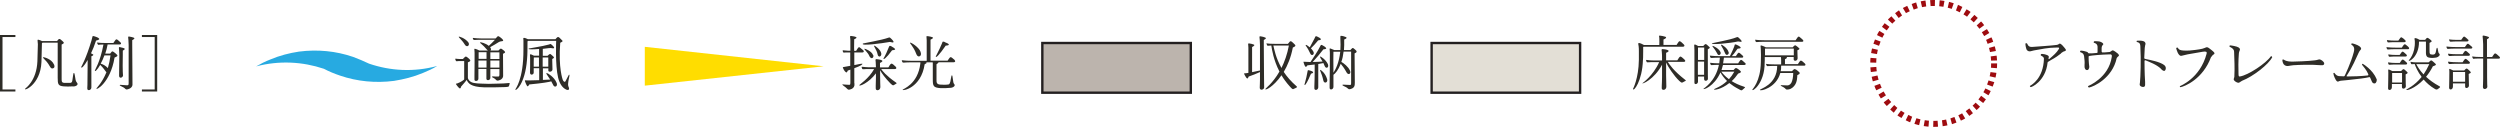 <?xml version="1.0" encoding="UTF-8"?>
<svg id="Layer_2" data-name="Layer 2" xmlns="http://www.w3.org/2000/svg" viewBox="0 0 209.29 10.62">
  <defs>
    <style>
      .cls-1 {
        fill: none;
        stroke: #9e0b0f;
        stroke-dasharray: 0 0 .38 .38;
        stroke-width: .5px;
      }

      .cls-1, .cls-2, .cls-3 {
        stroke-miterlimit: 10;
      }

      .cls-2 {
        fill: #bcb4ad;
      }

      .cls-2, .cls-3 {
        stroke: #231f20;
        stroke-width: .2px;
      }

      .cls-4 {
        fill: #2e2c27;
      }

      .cls-5 {
        fill: #27aae1;
      }

      .cls-6 {
        fill: #fd0;
      }

      .cls-3 {
        fill: #e3dfd6;
      }
    </style>
  </defs>
  <g id="main">
    <g>
      <path class="cls-4" d="M172.56,4.46c-.59,.46-.72,.47-.98,.64-.1,.07-.15,.08-.16,.12-.17,1.61-1.4,2.12-1.43,2.07-.01,0-.08-.08-.05-.1,.14-.08,1.12-.62,1.17-2.27,0-.18-.2-.22-.26-.28-.02-.03,0-.1,.02-.11,.07-.05,.56,.04,.63,.17,.04,.07,.01,.09,0,.15-.02,.09,0,.14,.08,.07,.32-.28,.6-.51,.78-.82,.04-.08,.03-.12-.06-.12h-.14c-.69,0-1.3,.14-1.88,.24-.18,.03-.25,.08-.37,.08-.06,0-.13-.02-.2-.08-.11-.09-.16-.51-.15-.57,0-.03,.12-.04,.12-.03,.06,.03,.07,.33,.43,.31,.4-.03,1.75-.12,2.07-.17,.12-.02,.17-.06,.21-.1,.08-.04,.19,.06,.25,.12,.26,.3,.42,.43,.22,.5-.12,.04-.13,.03-.32,.17Z"/>
      <path class="cls-4" d="M177.34,4.71c-.08,.06-.13,.13-.14,.16-.36,1.68-1.93,2.39-2.32,2.46-.04,0-.1-.12-.08-.12,.03-.02,1.73-.68,1.99-2.45,.03-.17-.04-.2-.12-.21-.82,.02-1.52,.09-1.74,.13-.08,.02-.08,.04-.08,.07,0,.47,.05,.77,.06,.86,0,0-.02,.21-.14,.25-.19,.05-.29-.16-.26-.43,.02-.21,0-.43-.04-.73-.04-.29-.29-.31-.33-.34-.01-.02,0-.09,.02-.11,0-.02,.21-.02,.52,.08,.12,.04,.13,.1,.13,.1-.01,.08,.56,.02,.74,0,.04,0,.05-.03,.05-.09,0-.11,0-.42,0-.43-.02-.27-.24-.31-.31-.33-.02-.01-.01-.1,.01-.12,.03-.02,.37-.01,.49,.02,.22,.07,.3,.17,.29,.23,0,.04-.13,.08-.14,.29v.32s.03,.07,.08,.07c.1,0,.21,0,.6-.04,.03,0,.14-.08,.19-.12,.08-.05,.19,.04,.27,.09,.19,.13,.27,.2,.3,.28,.03,.05-.01,.1-.06,.13Z"/>
      <path class="cls-4" d="M180.91,5.76c-.37-.36-.99-.58-1.27-.7-.08-.04-.11,0-.11,.08,0,.25,0,.96,.05,1.71,0,.1,0,.23,0,.26,0,.08-.04,.14-.1,.16-.07,.02-.25,.02-.34-.13-.03-.04,0-.16,.01-.25,.04-.36,.1-1.92,.03-3.04-.02-.34-.23-.29-.31-.35-.01-.01,0-.09,.03-.09,.02,0,.57-.06,.68,.14,.08,.15,0,.13-.03,.46-.02,.27-.04,.73-.04,.8,0,.05-.03,.1,.11,.13,.39,.08,1.19,.23,1.55,.5,.22,.17,.14,.41,.07,.47-.11,.09-.27-.08-.33-.14Z"/>
      <path class="cls-4" d="M185.25,4.6s-.15,.18-.16,.2c-.68,1.82-2.18,2.43-2.55,2.5-.03,0-.07-.08-.06-.08,.02-.02,1.71-.65,2.25-2.73,.04-.16-.04-.2-.32-.16-.11,.02-.68,.11-1.27,.22-.19,.04-.38,.09-.51,.12-.27,.07-.44-.56-.45-.65,.02-.03,.11-.05,.12-.04,.12,.16,.12,.29,.99,.25,.08,0,.83-.08,1.08-.15,.33-.08,.33-.21,.56-.05,0,0,.37,.27,.43,.36,.08,.12-.02,.15-.12,.22Z"/>
      <path class="cls-4" d="M187.69,6.77c-.12,.05-.22,.18-.33,.16-.16-.04-.39-.18-.36-.32,.02-.04,.05-.17,.05-.17,.04-.81,0-1.42-.02-2.11,0-.29-.38-.4-.39-.43,0-.03,.01-.1,.05-.1,.11,0,.58,.08,.71,.17,.24,.17,.05,.24,.03,.5-.05,.58-.05,1.33-.03,1.76,0,.17,.06,.19,.13,.17,.67-.11,2.14-1.06,2.59-1.7,.01-.03,.11,.07,.1,.09-.28,.58-1.58,1.61-2.54,1.98Z"/>
      <path class="cls-4" d="M194.46,5.46s-.12,0-.17,0c-.85-.07-1.8-.03-2.3,0-.07,0-.39,.06-.4,.06-.16,.02-.28,0-.4-.13-.08-.09-.15-.34-.1-.4,.03-.03,.08,0,.11,.01,.08,.06,.28,.16,.68,.16,.25,0,1.4-.04,1.92-.11,.09-.02,.18-.02,.32-.07,.16-.05,.43,.19,.45,.3,.01,.07,0,.15-.12,.18Z"/>
      <path class="cls-4" d="M198.95,6.58c.07,.16-.03,.37-.12,.4-.14,.04-.24-.07-.27-.16-.03-.08-.1-.22-.14-.32-.03-.07-.09-.04-.13-.03-.29,.07-.76,.13-1.82,.24-.26,.03-.49,.04-.52,.05-.2,.03-.21,.14-.34,.02-.08-.08-.26-.45-.27-.64,0-.03,.06-.05,.08-.04,.04,.01,.1,.22,.37,.27,.1,.01,.31,.02,.42,.02,0,0,.07,0,.1-.09,0,0,.51-1.06,.74-1.94,.1-.39-.04-.52-.2-.62-.02-.01,0-.11,.04-.11,.09,0,.47,.12,.63,.24,.18,.12,.14,.24,.14,.24-.03,.07-.11,.1-.2,.3-.65,1.46-.83,1.63-.98,1.89-.04,.06-.08,.1,.06,.1,.43,0,1.08-.02,1.65-.08,.07,0,.1-.04,.07-.12-.13-.31-.41-.65-.53-.79,0-.02,.05-.08,.07-.07,.01,.01,.84,.49,1.14,1.25Z"/>
      <path class="cls-4" d="M199.84,4.12s-.07-.15-.06-.17c.02-.02,.17,.04,.83,.04,0,0,.05,0,.46,0,.04-.05,.06-.08,.1-.15,.12-.17,.15-.17,.28-.06,.12,.09,.17,.15,.19,.17,.08,.08,.05,.17-.05,.17h-1.18c-.4,0-.53,.05-.57,0Zm1.32-.93c.11,.09,.17,.15,.19,.17,.08,.08,.05,.17-.06,.17h-.84c-.45,0-.53,.05-.57,0-.03-.04-.07-.15-.05-.17,.02-.02,.14,.04,.66,.04h.29c.04-.06,.06-.08,.1-.14,.12-.18,.14-.17,.28-.06Zm-1.19,2.21s-.07-.14-.05-.17c.02-.03,.14,.04,.66,.04h.32c.04-.06,.06-.08,.1-.15,.11-.17,.15-.17,.28-.06,.11,.09,.16,.15,.19,.17,.08,.08,.06,.17-.06,.17h-.87c-.45,0-.53,.05-.57,0Zm1.42,.85c0,.84,.02,.97,.02,.97,0,.21-.34,.3-.33,.05,0-.01,0-.11,0-.24h-.84v.26c0,.28-.32,.32-.32,.11,0-.27,.03-1.12,.02-1.34,0-.17-.04-.26,.05-.24,.05,.02,.18,.07,.28,.13h.74s.05-.06,.1-.1c.07-.07,.1-.08,.18-.03,.09,.07,.19,.17,.25,.23,.06,.09-.06,.13-.15,.18Zm.06-1.69c.08,.08,.05,.17-.06,.17h-.83c-.45,0-.53,.05-.57,0-.02-.03-.07-.15-.05-.17,.02-.02,.14,.04,.66,.04h.29c.04-.06,.06-.08,.1-.14,.12-.18,.15-.17,.28-.06,.11,.09,.17,.15,.19,.17Zm-1.2,2.35h.84c0-.34,0-.8,0-.8h-.83s0,0,0,0v.8Zm4,.42c-.08,.06-.06,.05-.17,.13-.08,.05-.14,.05-.25-.02-.38-.22-.69-.5-.93-.78-.74,.77-1.52,.98-1.45,.84,.02-.04,.67-.3,1.28-1.06-.33-.44-.51-.86-.58-1.08-.18,0-.26,.04-.29,0-.03-.03-.07-.16-.06-.18,.02-.02,.17,.04,.46,.04h1.05s.07-.07,.14-.12c.04-.05,.1-.06,.17,0,.09,.08,.19,.15,.28,.25,.08,.09-.05,.14-.23,.2-.17,.34-.37,.63-.57,.88,.28,.26,.65,.54,1.12,.79,.06,.03,.07,.07,.03,.1Zm-2.6-2.28s.56-.52,.51-1.61c0-.12-.08-.25,.03-.25,.1,0,.27,.08,.38,.15,0,0,0,0,0,0h.45s.06-.08,.1-.12c.06-.06,.09-.08,.21,0,.1,.07,.23,.17,.24,.22,0,.07-.07,.08-.18,.15,0,.08,0,.39,0,.56,0,.38,.01,.41,.25,.42,.06,0,.1,0,.14-.02,.08-.03,.1-.09,.13-.17,.05-.16,.05-.38,.12-.38,.04,0,.04,.1,.1,.37,.01,.04,.03,.08,.09,.14,.09,.1-.08,.27-.27,.31-.19,.03-.31,.03-.37,.03-.39-.02-.51-.08-.49-.57,0-.1,0-.6,0-.8h0s-.57,0-.57,0c0,0,0,0-.01,.02,0,1.29-.91,1.73-.85,1.56Zm1.24,1.18c.17-.25,.33-.53,.48-.86h-1.09c.08,.15,.26,.49,.61,.86Z"/>
      <path class="cls-4" d="M206.93,3.9c.08,.08,.05,.16-.06,.17-.01,0-1.36,0-1.44,0-.4,0-.53,.05-.57,0-.02-.03-.07-.15-.05-.17,.02-.02,.17,.04,.83,.04h.71c.04-.06,.06-.08,.1-.14,.12-.18,.15-.17,.28-.06,.12,.09,.17,.15,.2,.17Zm-1.93,.77s-.08-.15-.06-.17c.02-.02,.17,.04,.83,.04h.39c.04-.06,.06-.08,.1-.15,.12-.17,.15-.17,.28-.06,.11,.09,.17,.15,.19,.17,.08,.08,.05,.16-.06,.17h-1.1c-.4,0-.53,.05-.57,0Zm0,.67s-.08-.15-.06-.17c.02-.03,.17,.04,.83,.04h.39c.04-.06,.06-.08,.1-.15,.12-.17,.15-.17,.28-.06,.11,.09,.17,.15,.19,.17,.08,.08,.05,.16-.06,.17h-1.1c-.4,0-.53,.05-.57,0Zm1.83,.67c.06,.1-.06,.13-.16,.18,.01,.84,.02,.98,.02,.98,0,.2-.34,.3-.32,.05v-.24h-1.02v.26c0,.29-.31,.33-.32,.11,0-.26,.03-1.12,.02-1.34,0-.17-.04-.27,.04-.24,.05,.02,.19,.08,.29,.13h.92s.04-.06,.09-.1c.08-.07,.11-.08,.18-.03,.09,.07,.2,.17,.25,.24Zm-.22-2.71c.08,.07,.05,.16-.06,.17h-.89c-.4,0-.53,.05-.57,0-.03-.03-.08-.15-.05-.17,.02-.02-.01,.03,.66,.04h.34c.04-.05,.06-.08,.1-.14,.12-.18,.15-.17,.28-.06,.12,.09,.17,.15,.19,.18Zm-1.26,3.54h1.02v-.81h-1.02v.81Zm3.89-2.1c.09,.08,.06,.17-.06,.17h-.97v1.54c0,.55,.02,.81,.02,.81,0,.2-.38,.3-.37,.01,0-.14,.02-.37,.02-.69v-1.68h-.42c-.4,0-.4,.05-.43,0-.03-.03-.08-.15-.06-.17,.02-.03,.04,.04,.7,.04h.21s0-.41,0-.73v-.33c-.01-.7-.14-.77,.1-.72,.12,.03,.22,.04,.33,.09,.08,.04,.12,.08-.11,.21v1.48h.43c.04-.06,.06-.09,.1-.15,.12-.19,.16-.18,.3-.07,.12,.1,.17,.15,.2,.18Z"/>
    </g>
    <g>
      <path class="cls-4" d="M38.17,5.1s-.08-.16-.05-.18c.01-.03,.12,.02,.38,.02,.04,0,.19,0,.25,0,.05-.04,.12-.12,.12-.12,.09-.1,.14-.12,.27-.01,.11,.09,.15,.12,.22,.21,.06,.13-.13,.16-.19,.2,0,1.26,0,1.28,0,1.28,0,.08,.05,.18,.14,.27,.18,.18,.46,.21,.99,.23,.46,.03,.74,.02,1.38,0,.32,0,.61-.02,.92-.05,.06,0,.08,0,.07,.04-.03,.12-.02,.07-.04,.15-.03,.13-.05,.13-.35,.15-.45,.02-1.31,.03-1.76,.02-1.13-.03-1.33-.36-1.45-.62,0,0-.25,.33-.47,.56,0,0-.03,.22-.15,.13-.09-.07-.28-.32-.28-.34,0-.04,.02-.04,.12-.06,.31-.11,.55-.3,.57-.33,0-.01,0-1.55,0-1.54-.41,0-.45,0-.45,0-.1,0-.19,.04-.23,0Zm1.04-1.55c.09,.13,.04,.26-.04,.3-.12,.06-.22-.05-.26-.12-.27-.44-.54-.59-.5-.66,.01-.03,.52,.11,.81,.49Zm2.9,.96c.01,1.66,.01,1.68,.01,1.68,0,.07,0,.11,0,.19-.04,.31-.41,.37-.46,.37-.01,0-.07,0-.12-.05-.22-.24-.4-.2-.34-.29,.02-.04,.21,.01,.47,0,.09,0,.14,0,.14-.17v-.46h-.76v.74c0,.22-.32,.25-.33,.08,0-.06,0-.27,0-.34,0-.01,0-.19,0-.49h-.67c0,.41,0,.76,0,.81,0,.24-.33,.25-.33,.09,0-.06,0-.27,0-.34,0-.1,.02-1.66,.01-1.91,0-.26-.07-.37,.06-.33,.07,.01,.23,.08,.34,.14h.71s-.05-.05-.08-.08c-.36-.44-.62-.55-.57-.6,.04-.04,.47,.07,.73,.29,.13-.12,.33-.3,.52-.51h-1.34c-.29,0-.43,.04-.46,0-.03-.03-.07-.13-.06-.15,.02-.02,.16,.03,.7,.04h1.21s.04-.04,.07-.07c.14-.17,.14-.14,.29-.05,.1,.07,.17,.14,.2,.17,.11,.11,.08,.16,.03,.17-.18,.03-.21,.02-.35,.1-.15,.09-.47,.3-.7,.41,0,0,0,0,0,0,.1,.13,.09,.22,.03,.28h.67s.06-.06,.08-.08c.08-.09,.13-.1,.21-.04,.1,.07,.21,.15,.25,.22,.06,.09-.08,.12-.15,.17Zm-2.06,.42h.68v-.56h-.66s0,0,0,.02c0,.03,0,.25,0,.54Zm.68,.73v-.59h-.68c0,.19,0,.39,0,.59h.67Zm.32-1.28c0,.2,0,.38,0,.56h.76v-.56h-.76Zm.76,1.28v-.59h-.76v.59h.76Z"/>
      <path class="cls-4" d="M47.58,6.83c-.03,.22-.04,.33,.03,.47,.08,.18,0,.29-.21,.2-.34-.16-.56-.52-.68-1.01-.25-1.06-.16-3.06-.16-3.07h-2.35s-.05,.03-.05,.05c0,.57,0,1.08-.04,1.51-.16,2.09-.98,2.7-.98,2.51,0-.05,.69-.79,.68-3.36,0-.04,0-.39,0-.46,0-.23,0-.28,0-.28,0-.14-.05-.23,.05-.22,.08,0,.22,.06,.32,.11h2.31c.04-.05,.07-.07,.1-.11,.1-.12,.17-.07,.25,0,.12,.11,.16,.15,.22,.22,.09,.09-.08,.14-.17,.19-.17,2.1,.21,3.1,.21,3.1,.06,.16,.18,.22,.23,.12,.2-.35,.27-.55,.3-.55,.09,0-.02,.27-.06,.56Zm-2.46-1.12h-.44c0,.07,0,.21,0,.38,0,.17-.32,.26-.31-.03,0-.12,.01-.25,.01-.53,0-.09,0-.63,0-.68,0-.24-.07-.35,.1-.29,.06,.02,.11,.05,.22,.1h.43v-.56c-.52,.04-1.02,.06-.85-.04,.03-.02,1.1-.17,1.66-.33,.16-.04,.12-.09,.25,.02,0,0,.25,.2,.19,.27-.04,.05-.13,.02-.27,0,0,0-.18,.01-.18,.01-.12,.01-.3,.04-.49,.06v.58h.4s.07-.06,.1-.09c.09-.09,.15-.06,.19-.02,.1,.09,.18,.15,.23,.21,.05,.08-.03,.11-.13,.17,.02,.71,.02,.87,.02,.87,0,.15-.17,.23-.29,.18-.08-.03-.06-.13-.05-.27h-.46v.97c.27-.01,.47-.02,.61-.03-.27-.43-.41-.55-.27-.54,.06,0,.62,.33,.81,.82,.05,.12,.03,.24-.05,.29-.11,.06-.2-.03-.23-.1-.06-.12-.12-.22-.17-.32-.21,.06-.69,.15-1.84,.26,0,0-.11,.23-.18,.13-.08-.11-.18-.39-.18-.4-.04-.12,.08-.07,.16-.07,.06,0,.17,0,.29,0,.29,0,.53-.01,.74-.02v-.99Zm0-.13v-.77h-.43c-.01,.08-.01,.57-.01,.77h.45Zm.31-.77v.77h.47c0-.22,0-.57,0-.77h-.47Z"/>
    </g>
    <g>
      <path class="cls-4" d="M0,7.66V2.93H1.29v.17H.21V7.49H1.29v.17H0Z"/>
      <path class="cls-4" d="M6.12,7.23c-.21,.02-.69,.02-.79,0-.46-.04-.5-.18-.5-.71,0-.47,0-2.93,0-2.95h-1.26s-.06,.03-.06,.05c0,.05-.04,1.44-.04,1.57-.08,1.98-1.6,2.5-1.35,2.22,.01-.02,.94-.63,1.01-2.27,0-.09,.04-1.4,.04-1.43-.01-.3-.08-.42,.06-.38,.05,0,.18,.06,.29,.11h1.25s.08-.08,.13-.15c.06-.05,.12-.03,.18,.02,.09,.07,.23,.2,.25,.23,.05,.12-.11,.14-.17,.19v2.83c0,.25-.01,.36,.23,.38,.06,0,.45,0,.5,0,.15-.02,.15-.14,.17-.22,.05-.23,.06-.6,.12-.61,.08-.01,.08,.24,.15,.59,0,.04,.06,.17,.13,.25,.11,.12-.05,.28-.32,.29Zm-1.6-1.84c.06,.13,.05,.26-.02,.3-.16,.1-.26,0-.32-.12-.36-.65-.73-.75-.53-.78,.03,0,.66,.13,.87,.61Z"/>
      <path class="cls-4" d="M6.8,5.6s.4-.67,.86-2.21c.11-.38,.03-.42,.28-.34,.08,.02,.33,.11,.37,.2,.04,.09-.27,.14-.27,.15-.13,.41-.28,.77-.42,1.06,.05,.03,.1,.05,.16,.09,.12,.07-.12,.16-.13,.16,0,.08,0,2.51,0,2.61,0,.19-.21,.28-.31,.19-.04-.04-.04-.17-.02-.4,0-.07,.02-1.39,.02-2.09-.31,.55-.55,.75-.54,.59Zm2.92-.84c-.07,.04-.08,.04-.13,.06-.35,2.15-1.62,2.81-1.51,2.57,.02-.04,.47-.46,.83-1.34-.02-.03-.05-.05-.06-.07-.21-.3-.37-.46-.46-.55-.24,.42-.45,.61-.45,.48,0-.07,.44-.68,.72-2.18h-.03c-.4,0-.4,.05-.43,0-.02-.04-.1-.15-.06-.17,.03-.02,.04,.04,.7,.04h.65c.04-.06,.06-.09,.11-.16,.12-.19,.15-.18,.29-.07,.12,.1,.17,.16,.2,.18,.08,.08,.05,.17-.06,.17h-1.02c-.05,.28-.12,.54-.2,.77h.41s.08-.11,.13-.16c.04-.03,.07-.05,.18,.03,.09,.07,.16,.11,.25,.21,.05,.05,.1,.11-.04,.18Zm-.46-.12h-.52c-.09,.26-.21,.5-.31,.69,.17,.04,.42,.17,.6,.37,.09-.31,.17-.66,.22-1.05h0Zm.82-.68c.11,.02,.21,.04,.31,.08,.07,.04,.11,.08-.11,.2v.36c-.03,1.46,.02,1.7,.02,1.7,0,.21-.33,.31-.33,.04,0,0,0-.13,.02-1.71,0-.66-.13-.72,.1-.68Zm.99-.61c0,.25,0,.37,0,.37,0,.12,.02,3.18,.02,3.22,0,.07,0,.1,0,.18-.04,.29-.42,.37-.48,.37-.01,0-.07,0-.11-.04-.17-.21-.59-.27-.45-.35,.01,0,.33,.03,.58,.04,.12,0,.14-.03,.14-.19,0,0,0,0,0-3.18,0-.68-.14-.75,.1-.7,.12,.02,.21,.04,.32,.08,.08,.04,.12,.08-.11,.21Z"/>
      <path class="cls-4" d="M11.88,7.66v-.17h1.07V3.1h-1.07v-.17h1.28V7.66h-1.28Z"/>
    </g>
    <path class="cls-5" d="M36.57,5.53c-1.92,.52-3.88,.41-5.67-.2-.45-.21-.88-.4-1.35-.57-1.43-.49-2.97-.64-4.52-.44-.8,.12-1.62,.33-2.4,.66-.42,.16-.83,.37-1.19,.58,1.92-.51,3.89-.4,5.68,.2,.43,.23,.88,.41,1.35,.57,1.43,.49,2.98,.64,4.52,.44,.81-.13,1.62-.33,2.41-.66,.42-.17,.81-.35,1.19-.58Z"/>
    <g>
      <path class="cls-4" d="M71.53,6.97c0,.07,0,.11,0,.18-.06,.31-.4,.35-.46,.36-.01,0-.07,0-.12-.05-.21-.24-.5-.34-.41-.4,.01,0,.3,.04,.54,.04,.08,0,.1,0,.11-.16,0-.02,0-.5,0-1.11-.07,.02-.14,.05-.22,.08,0,0-.06,.21-.15,.14-.13-.08-.25-.34-.25-.36-.04-.08,.04-.08,.06-.08,.2-.03,.38-.07,.55-.1,0-.37,0-.77,0-1.12h-.33c-.15,0-.22,.03-.25,0-.03-.03-.07-.15-.05-.17,.02-.03,.17,.02,.49,.03h.15c0-.46,0-.81,0-.87,0-.05,0-.11-.01-.17-.02-.12-.04-.21,.06-.2,.08,.01,.33,.04,.42,.09,.09,.05,.05,.1-.15,.19v.11c-.02,.36,0,.86,0,.86h.16c.04-.06,.06-.1,.1-.16,.12-.18,.14-.19,.28-.07,.11,.09,.19,.15,.22,.18,.08,.08,.05,.18-.06,.18h-.69v1.06c.38-.08,.64-.13,.66-.12,.08,.05-.11,.18-.66,.38,0,.53,0,1.01,0,1.25Zm3.49,.04s-.09,.05-.1,.06c-.14,.08-.15,.14-.39-.1-.41-.42-.72-.84-.85-1.09v.46c0,.53,.02,.81,.02,.94,0,.25-.25,.34-.36,.22-.06-.07-.01-.43-.01-1.01,0-.09,0-.22,0-.35-.58,.79-1.44,1.15-1.39,.98,.01-.04,.8-.54,1.24-1.34h-.63c-.09,0-.33,.04-.36,0-.02-.03-.07-.16-.05-.18,.02-.03,.18,.02,.54,.03h.65c0-.17-.01-.33-.02-.45-.02-.15-.04-.24,.07-.23,.09,.01,.36,.04,.46,.11,.08,.05,.02,.12-.17,.21v.37h.7c.05-.06,.07-.09,.1-.16,.12-.18,.17-.19,.31-.08,.11,.1,.18,.16,.21,.19,.08,.08,.06,.19-.06,.19h-1.16c.11,.16,.39,.54,1.24,1.13,.07,.05,.07,.07,0,.11Zm-.38-3.74c.19,.2,.19,.25,.13,.28-.04,.03-.24-.05-.27-.04-.66,.12-2.53,.37-2.25,.13,.03-.02,1.58-.28,2.14-.49,.11-.04,.12,0,.25,.12Zm-1.54,1.33c.04,.1,.02,.22-.08,.26-.11,.04-.19-.08-.22-.13-.16-.39-.53-.62-.42-.65,.04-.01,.59,.2,.71,.53Zm.68-.11c.01,.1-.03,.21-.13,.24-.12,.02-.17-.11-.18-.18-.08-.42-.39-.72-.27-.73,.04,0,.53,.32,.58,.67Zm.86-.6c.07,.04,.35,.19,.29,.26-.04,.04-.25,.06-.25,.06-.51,.7-.73,.81-.72,.69,0-.02,.16-.21,.44-.93,.02-.04,.05-.12,.08-.13,.04-.02,.14,.04,.17,.05Z"/>
      <path class="cls-4" d="M79.92,5.04c.08,.08,.05,.17-.07,.17h-1.27s-.05,.09-.18,.17c0,1.23,0,1.29,0,1.29,0,.21,0,.38,.29,.41,.12,.01,.51,.03,.72-.01,.09-.02,.13-.16,.15-.24,.03-.16,.06-.36,.09-.47,0-.05,.07-.08,.08,0,.03,.12,.04,.32,.07,.46,0,.04,.02,.15,.09,.23,.11,.12-.07,.28-.29,.3-.33,.03-.61,.04-.84,.03-.63-.04-.67-.18-.67-.73,0-1.04,0-1.16,0-1.35,0-.03,0-.06-.01-.08h-.53s.03,.05,0,.08c-.09,.06-.14,.07-.14,.08-.31,2.01-1.87,2.25-1.85,2.14,.02-.08,1.28-.44,1.49-2.21v-.09h-.92c-.4,0-.53,.05-.57,0-.03-.03-.08-.15-.06-.17,.02-.03,.17,.04,.83,.04h1.25s0-.18,0-1.71c0-.3-.09-.39,.11-.35,.12,.02,.25,.04,.36,.08,.08,.04,.1,.1-.15,.21v1.76h1.43c.04-.06,.06-.09,.1-.15,.13-.19,.16-.18,.3-.07,.12,.1,.17,.15,.21,.18Zm-2.85-.68c.08,.22,0,.33-.11,.36-.1,.03-.2-.05-.26-.22-.24-.64-.58-.89-.51-.93,.06-.04,.75,.38,.88,.78Zm2.02-.83c.08,.03,.35,.12,.34,.21,0,.07-.26,.08-.26,.08-.53,.77-.84,1.08-.83,.9,0-.02,.25-.44,.52-1.09,.01-.04,.04-.13,.07-.15,.04-.01,.14,.03,.17,.04Z"/>
    </g>
    <polygon class="cls-6" points="53.98 3.92 68.95 5.55 53.98 7.17 53.98 3.92"/>
    <path class="cls-1" d="M166.94,5.31c0,2.8-2.27,5.06-5.06,5.06s-5.06-2.27-5.06-5.06,2.27-5.06,5.06-5.06,5.06,2.27,5.06,5.06Z"/>
    <g>
      <path class="cls-4" d="M104.13,6.17s.03-.03,.06-.03c.09,0,.2-.02,.32-.04,0,0,0-.29,0-2.11,0-.3-.09-.38,.1-.35,.11,.02,.24,.04,.35,.09,.08,.03,.08,.09-.14,.21v2.1c.24-.05,.49-.1,.66-.14,0-.74,0-1.74,0-1.8,0,0,0-.08,0-.33,0-.7-.14-.77,.1-.72,.12,.02,.22,.04,.33,.09,.09,.04,.12,.08-.11,.21,0,.33,0,.39,0,.39,0,.06,.02,2.7,.02,2.76s0,.55,.01,.82c0,.19-.38,.3-.37,.01,0-.15,.02-.37,.02-.69v-.61c-.25,.12-.63,.27-.95,.38,0,0-.06,.21-.14,.15-.08-.05-.25-.39-.25-.4Zm4.41,1.16c-.14,.08-.13,.06-.19,.09-.13,.08-.15,.06-.37-.18-.28-.31-.51-.62-.7-.94-.67,.97-1.39,1.31-1.35,1.15,0-.04,.62-.48,1.18-1.46-.49-.95-.63-1.83-.68-2.18-.25,.01-.31,.04-.34,0-.02-.04-.08-.16-.06-.18,.02-.02,.02,.04,.71,.04h1.08c.06-.07,.09-.12,.15-.18,.04-.04,.1-.06,.17,0,.14,.11,.2,.19,.23,.21,.11,.11,.1,.15-.02,.22-.04,.02-.07,.04-.12,.06-.16,.84-.45,1.52-.76,2.04,.26,.39,.61,.8,1.06,1.19,.07,.06,.06,.08,0,.13Zm-1.26-1.64c.25-.51,.48-1.13,.62-1.88,0,0-1.18,0-1.27,0,0,0-.02,0-.03,0,.07,.27,.19,1.02,.68,1.88Z"/>
      <path class="cls-4" d="M111.16,5.36c.07,.16,.02,.27-.05,.3-.08,.04-.17-.01-.23-.17-.03-.07-.06-.15-.09-.21-.09,.02-.24,.05-.43,.08,0,.43,0,1.81,0,1.95-.01,.19-.21,.28-.3,.17-.06-.07-.01-.28-.01-.8,0-.22,.02-.93,.01-1.28-.18,.02-.38,.04-.61,.07,0,0-.08,.15-.15,.12-.09-.05-.18-.39-.18-.4,0-.03,.04-.03,.07-.02,.04,0,.33,.02,.46,.02h.06c.19-.29,.6-.88,.79-1.28,.08-.17,.1-.18,.21-.12,.08,.04,.27,.15,.31,.24,.04,.1-.23,.09-.23,.1-.25,.33-.67,.82-.9,1.06,.32,0,.67-.03,.83-.04-.15-.28-.27-.39-.19-.42,.03-.01,.44,.24,.63,.63Zm-1.25,.65c.04,.06,.04,.11-.16,.16,0,0-.04,.11-.05,.11-.19,.46-.4,.86-.48,.84-.06-.02,.11-.34,.25-1.18,0-.03,.02-.08,.1-.06,0,0,.29,.07,.33,.13Zm-.17-1.97c.09,.09,.17,.2,.22,.3,.04,.1,.03,.17-.03,.23-.1,.09-.2,0-.23-.07-.29-.65-.46-.69-.38-.74,.02-.02,.18,.07,.33,.2,.11-.21,.31-.57,.39-.73,.1-.21,.08-.23,.23-.17,.08,.03,.31,.15,.31,.23,0,.07-.23,.09-.23,.09-.2,.25-.44,.51-.6,.66Zm1.36,2.58c.04,.12,0,.24-.09,.28-.16,.05-.22-.1-.23-.18-.15-.69-.35-.86-.24-.87,.03,0,.4,.24,.56,.77Zm2.45-2.32c.06,.09-.08,.12-.15,.17,.02,2.44,.02,2.45,.02,2.45,0,.07,0,.1-.01,.19-.03,.31-.4,.36-.45,.36-.01,0-.06,0-.11-.05-.19-.2-.54-.23-.45-.33,.01-.02,.33,.02,.58,.02,.11,0,.13,.01,.13-.17v-2.62h-.63c-.04,.34-.1,.62-.19,.86,.21,.12,.56,.38,.72,.72,.05,.1,.05,.2-.01,.26-.1,.1-.22-.01-.26-.08-.2-.37-.38-.6-.5-.74-.2,.52-.45,.81-.61,.92,0,.48,0,.87,0,.94,0,.1,0-.06,0,.07,0,.23-.31,.31-.32,.09,0-.06,0-.27,0-.34,.02-.42,.02-2.28,.02-2.62,0-.27-.07-.37,.05-.34,.06,.02,.21,.08,.32,.13h.51c.02-.29,.02-.6,0-.96,0-.18-.02-.24,.07-.23,.1,0,.31,.06,.41,.11,.05,.02,.04,.08,0,.12-.08,.05-.16,.07-.16,.08,.01,.33,0,.62-.02,.88h.54s.06-.07,.08-.09c.07-.07,.1-.11,.18-.06,.1,.08,.23,.19,.27,.25Zm-1.36,.03h-.56c-.01,.09-.01,.99,0,1.76,.18-.28,.47-.82,.57-1.76Z"/>
    </g>
    <rect class="cls-2" x="87.26" y="3.6" width="12.43" height="4.16"/>
    <g>
      <path class="cls-4" d="M136.71,7.44s.47-.87,.49-2.43c0-.24,0-.25,0-.69,0-.15,0-.35-.02-.45-.02-.13-.08-.28,.04-.27,.1,.01,.29,.1,.41,.17h1.28c0-.13,.02-.41,0-.6-.01-.1-.06-.2,.04-.19,.08,0,.38,.06,.48,.1,.1,.06,.06,.13-.17,.23,0,.06,0,.32,0,.45h1.1c.04-.06,.06-.09,.1-.16,.12-.19,.16-.18,.31-.06,.11,.1,.17,.16,.2,.19,.08,.08,.05,.17-.06,.18h-3.31s-.03,.02-.04,.03c0,.19,0,.39,0,.39,0,.49-.01,.59-.02,.7-.06,1.78-.8,2.68-.83,2.42Zm.78-.47s.9-.62,1.41-1.77h-.66c-.1,0-.35,.04-.38,0s-.07-.16-.05-.18c.02-.02,.21,.04,.56,.04h.77c0-.32,0-.6-.02-.72-.02-.15-.04-.25,.07-.23,.1,0,.36,.04,.46,.1,.08,.05,.04,.14-.17,.21,0,.26,0,.3,0,.3v.33h.94c.04-.06,.06-.1,.1-.16,.12-.19,.16-.19,.3-.08,.11,.1,.19,.16,.21,.19,.09,.08,.07,.18-.06,.18h-1.35c.13,.21,.5,.76,1.44,1.49,.06,.05,.1,.06,.04,.11-.07,.04-.06,.02-.11,.05-.16,.09-.18,.16-.41-.06-.45-.43-.95-1.19-1.1-1.54v1.08s.02,.78,.02,.94c0,.25-.25,.34-.36,.22-.06-.06,0-.42,0-1.01,0-.16,0-.59,0-1.04-.65,1.23-1.73,1.69-1.65,1.53Z"/>
      <path class="cls-4" d="M142.15,6.39v.46c-.02,.21-.31,.26-.3,.07v-2.72c.01-.37-.1-.54,.12-.45,.04,.02,.12,.06,.19,.1h.43s.05-.05,.1-.1c.06-.07,.11-.08,.2-.01,.08,.07,.15,.13,.23,.21,.06,.09-.08,.12-.15,.18,0,2.39,.01,2.44,.01,2.44,.03,.2-.33,.3-.32,.03v-.19h-.52Zm0-2.41s0,0,0,0v1.04h.52v-1.04h-.51Zm.51,2.28v-1.1h-.52v1.1h.52Zm3.44-.99c.08,.08,.05,.16-.06,.17h-1.8c-.04,.15-.08,.29-.12,.42h1.01s.05-.06,.1-.11c.07-.07,.12-.07,.23,0,.1,.06,.24,.18,.26,.21,.08,.11-.09,.16-.21,.2-.17,.25-.35,.46-.54,.63,.27,.17,.6,.33,1.01,.46,.1,.03,.14,.05,.08,.1-.07,.06-.07,.06-.11,.1-.16,.15-.15,.15-.41,0-.31-.16-.56-.33-.77-.5-.68,.55-1.32,.61-1.28,.53,.05-.08,.56-.19,1.09-.7-.25-.25-.43-.49-.55-.72-.52,1.19-1.48,1.5-1.42,1.37,.02-.04,1-.59,1.29-2h-.11c-.4,0-.53,.05-.57,0-.02-.03-.07-.15-.05-.17,.01-.02,.16,.04,.76,.04,.02-.15,.04-.3,.05-.47h-.21c-.4,0-.53,.05-.57,0-.02-.03-.07-.15-.06-.17,.02-.02,.17,.04,.83,.04h.85c.05-.12,.21-.41,.36-.8,.04-.12,.03-.21,.12-.18,.05,.02,.07,.03,.09,.03,0,0,.34,.15,.33,.24-.01,.1-.25,.06-.27,.1-.23,.34-.38,.52-.47,.61h.34c.04-.06,.06-.08,.1-.15,.11-.18,.15-.17,.28-.06,.11,.09,.17,.15,.19,.17,.08,.08,.06,.16-.05,.17h-1.52c-.02,.17-.04,.32-.07,.47h1.26c.04-.06,.06-.08,.1-.15,.12-.18,.15-.17,.28-.06,.11,.09,.16,.15,.19,.17Zm-.6-1.8c-.65,.15-2.34,.31-2.18,.15,.02-.02,1.51-.27,2.06-.5,.09-.04,.12-.02,.25,.11,.2,.19,.19,.23,.15,.27-.04,.02-.23-.04-.27-.03Zm-1.46,.9c.03,.09,0,.19-.09,.23-.1,.04-.17-.06-.19-.12-.24-.46-.46-.6-.39-.64,.04-.02,.56,.23,.67,.54Zm.68,0c.02,.1-.02,.19-.12,.22-.12,.03-.16-.09-.19-.15-.19-.49-.4-.66-.31-.7,.04-.02,.54,.29,.61,.63Zm-.62,1.63c.09,.12,.29,.37,.64,.63,.16-.17,.31-.38,.45-.63h-1.09Z"/>
      <path class="cls-4" d="M151.1,5.32c.08,.08,.06,.18-.06,.18h-1.93c0,.17,0,.32-.04,.46h.94s.09-.08,.14-.13c.04-.03,.06-.09,.23,.01,.08,.06,.25,.19,.27,.23,.06,.12-.06,.15-.19,.23,0,.11,0,.58-.23,.86-.22,.29-.45,.32-.52,.33-.01,0-.16,.03-.2-.02-.23-.26-.5-.25-.42-.34,0,0,.31,.02,.53,.02,.06,0,.22-.01,.34-.21,.11-.2,.16-.54,.16-.83h-1.08c-.33,1.26-1.73,1.57-1.71,1.41,0-.08,1.44-.41,1.45-2h-.42c-.4,0-.4,.04-.44,0-.02-.03-.1-.14-.06-.17,.02-.02,.03,.04,.7,.04h.55s0-.11,0-.35c0-.12-.01-.2-.02-.26h-1.35c0,.21,0,.4-.01,.46,.01,1.76-1.08,2.5-1.03,2.26,0-.04,.68-.65,.71-2.28,.02-.37,.01-.93,0-1.04,0-.29-.08-.4,.06-.37,.07,.02,.25,.09,.36,.15h2.25s.06-.07,.08-.09c.06-.06,.1-.1,.18-.06,.11,.07,.24,.19,.29,.24,.06,.08-.11,.14-.16,.16,0,.29,.02,.53,.02,.66,0,.23-.29,.29-.33,.12,0-.02,0-.1,0-.22h-.61c.07,.04,.1,.08-.12,.19v.41s.52,0,1.08,0c.04-.06,.06-.09,.1-.15,.12-.19,.15-.18,.3-.07,.12,.1,.17,.15,.2,.18Zm-4.11-1.82s-.07-.15-.06-.17c.02-.02,.17,.04,.83,.04h2.56c.04-.06,.07-.09,.11-.16,.12-.19,.16-.18,.29-.06,.12,.1,.18,.15,.2,.18,.09,.08,.06,.17-.06,.17h-3.3c-.4,0-.53,.05-.57,0Zm3.16,.57h-2.39s0,0,0,.01c0,.03,0,.29,0,.55h2.41v-.57Z"/>
    </g>
    <rect class="cls-3" x="119.85" y="3.6" width="12.43" height="4.16"/>
  </g>
</svg>